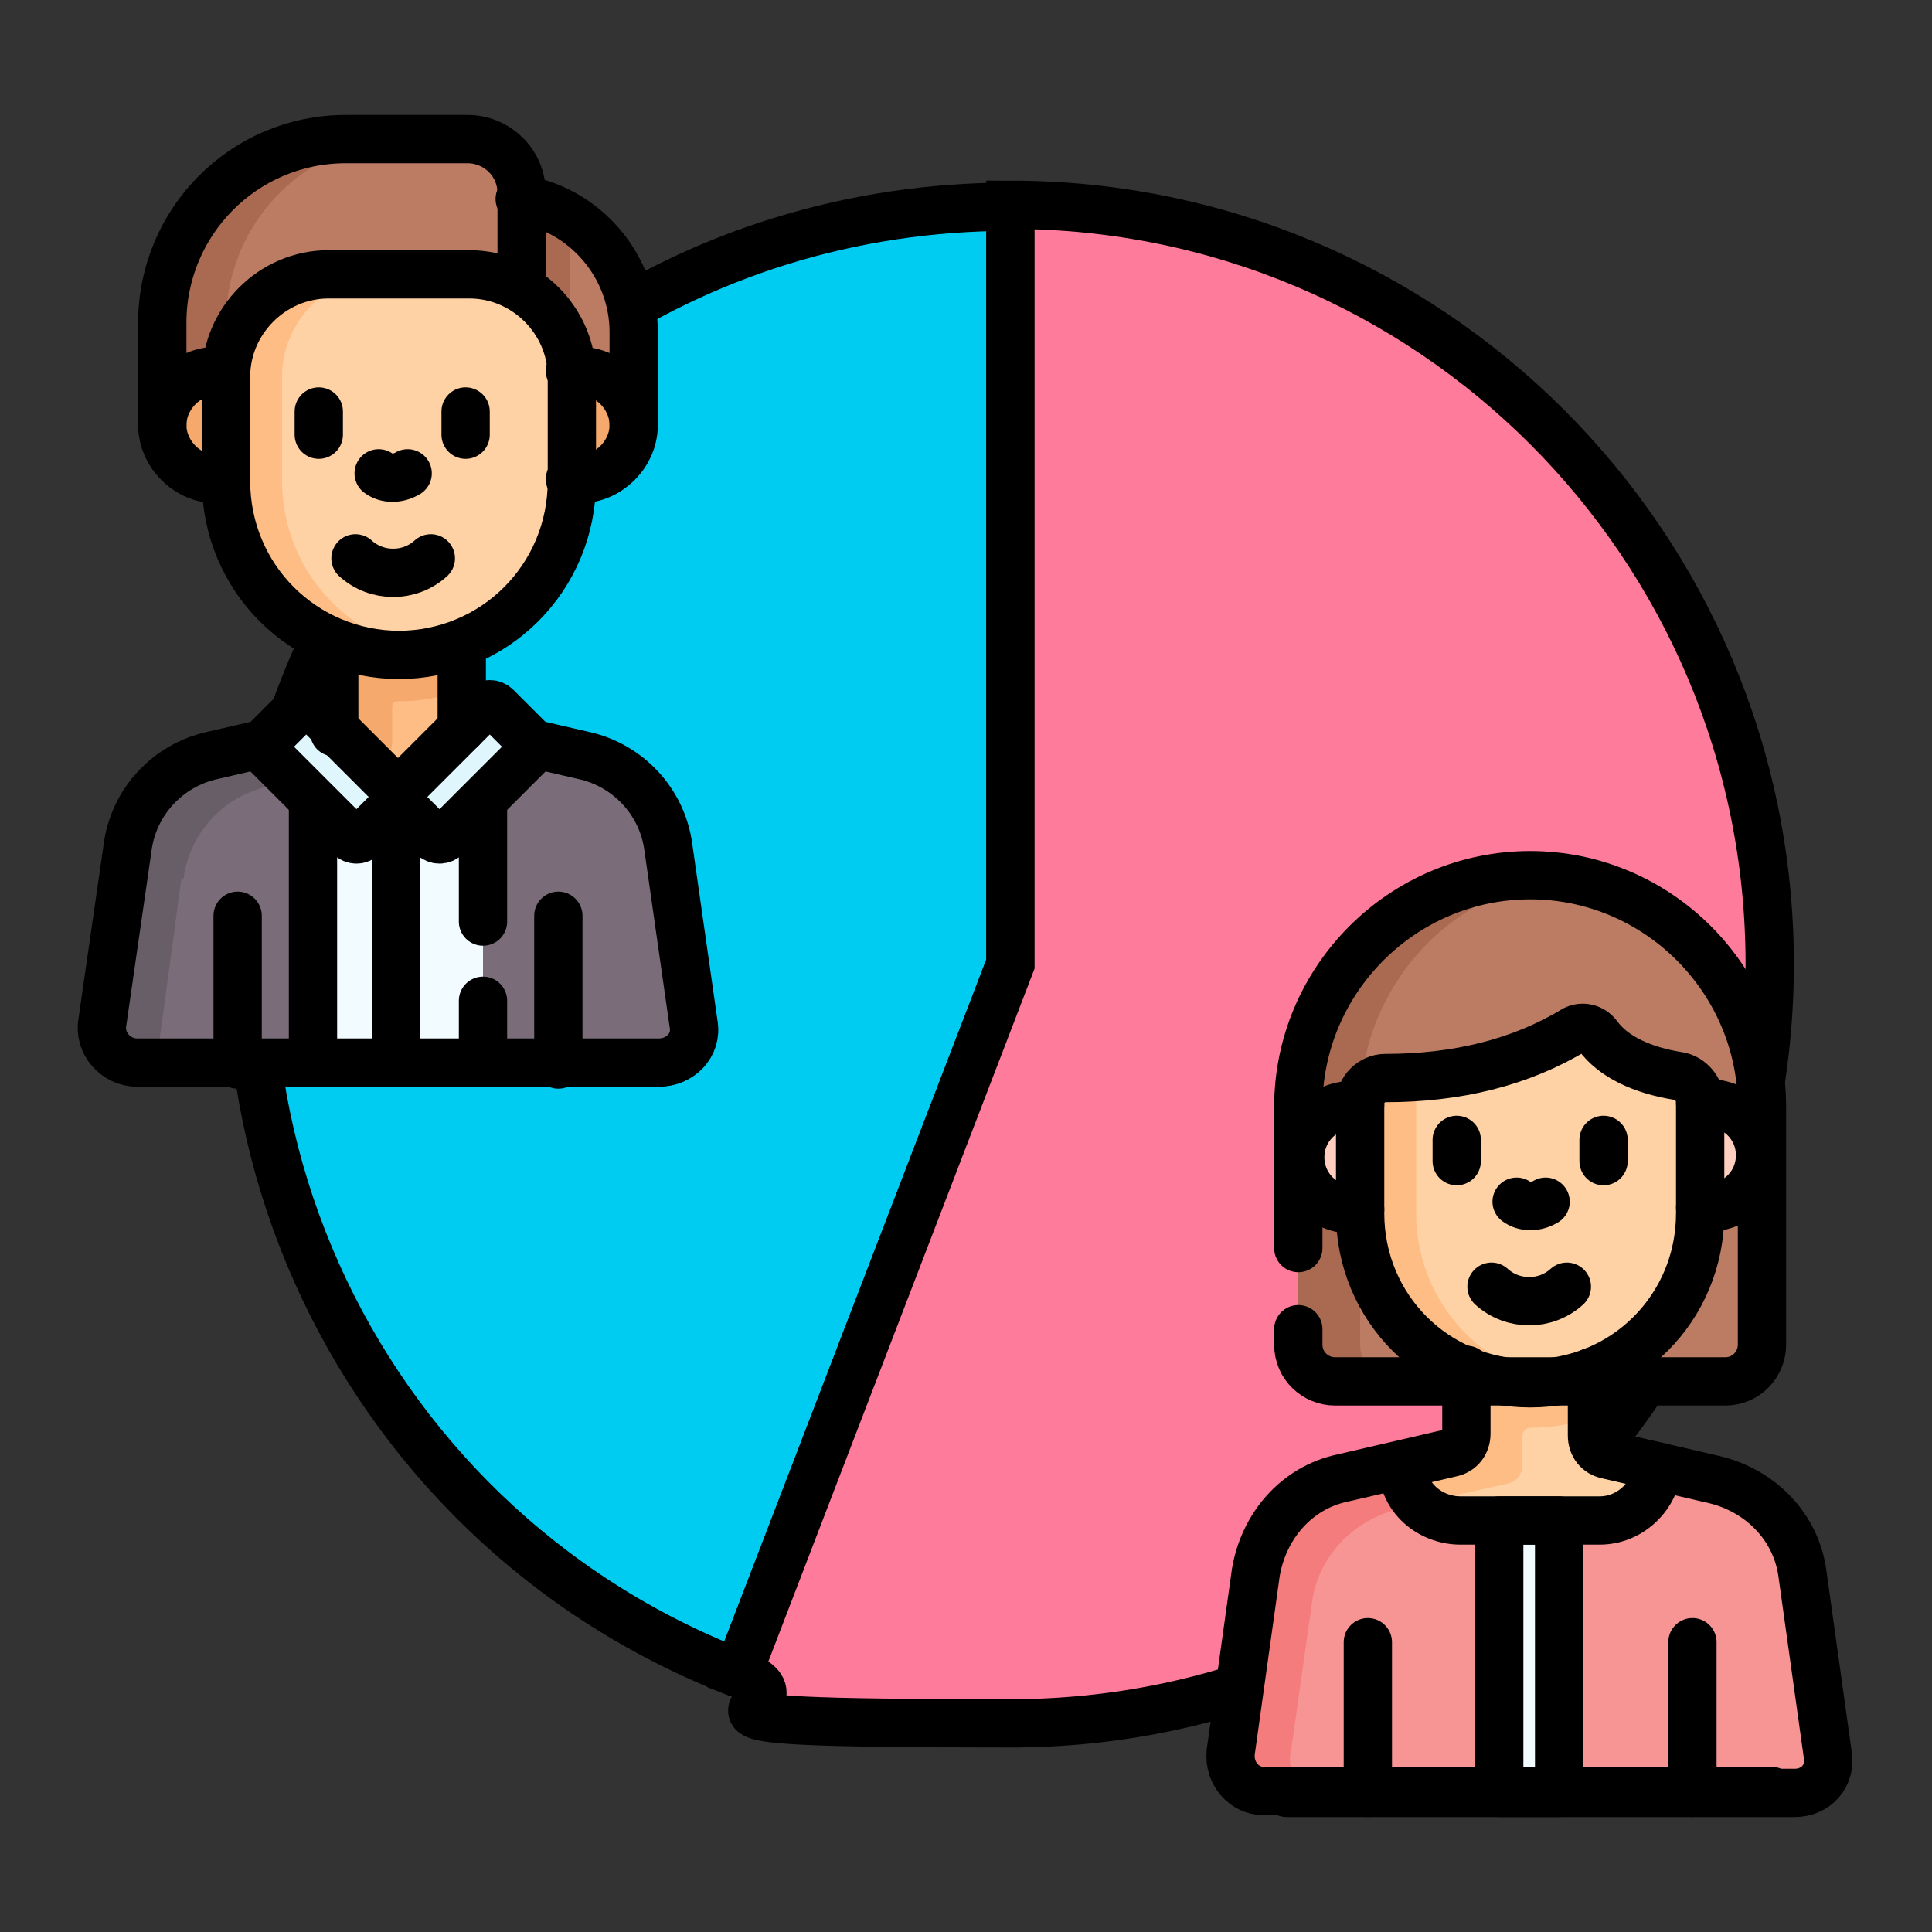 <?xml version="1.0" encoding="UTF-8"?>
<svg id="_レイヤー_1" data-name="レイヤー_1" xmlns="http://www.w3.org/2000/svg" width="100" height="100" version="1.1" viewBox="0 0 100 100">
  <rect x="0" y="0" width="100" height="100" fill="#333333" stroke="none"/>
  <!-- Generator: Adobe Illustrator 29.3.1, SVG Export Plug-In . SVG Version: 2.1.0 Build 151)  -->
  <defs>
    <style>
      .st0 {
        fill: none;
        stroke-linecap: round;
        stroke-linejoin: round;
      }

      .st0, .st1, .st2 {
        stroke: #000;
        stroke-width: 2.5px;
      }

      .st3 {
        fill: #ffcebf;
      }

      .st4 {
        fill: #ffdfcf;
      }

      .st5 {
        fill: #dff6fd;
      }

      .st6 {
        fill: #f2fbff;
      }

      .st7 {
        fill: #f79595;
      }

      .st8 {
        fill: #ffbd86;
      }

      .st9 {
        fill: #f47c7c;
      }

      .st1 {
        fill: #00ccf2;
      }

      .st1, .st2 {
        stroke-miterlimit: 10;
      }

      .st10 {
        fill: #fed2a4;
      }

      .st11 {
        fill: #685e68;
      }

      .st12 {
        fill: #bc7c63;
      }

      .st13 {
        fill: #7a6d79;
      }

      .st14 {
        fill: #f6a96c;
      }

      .st2 {
        fill: #ff7b9b;
      }

      .st15 {
        fill: #aa6a51;
      }
    </style>
  </defs>
  <g>
    <path class="st1" d="M52.3,49.9l-14.1,36.7c-20.2-7.8-30.4-30.5-22.6-50.7,5.9-15.4,20.2-25.2,36.7-25.2v39.3Z"/>
    <path class="st2" d="M52.3,49.9V10.6c21.7,0,39.3,17.6,39.3,39.3s-17.6,39.3-39.3,39.3-9.2-.7-14.1-2.6l14.1-36.7Z"/>
  </g>
  <g>
    <path class="st7" d="M89,76.6l-5.6-1.3c-.5-.1-.8-.5-.8-1v-5.2c0-.6-.5-1.1-1.1-1.1h-4.5c-.6,0-1.1.5-1.1,1.1v5.2c0,.5-.3.9-.8,1l-5.6,1.3c-2.4.5-4.1,2.5-4.5,4.9l-1.3,9.3c-.1,1.1.7,2,1.7,2h29.6l-1.6-11.3c-.3-2.4-2.1-4.3-4.5-4.9Z"/>
    <path class="st4" d="M85.8,75.9c0,.2,0,.4,0,.6-.1-.2-.2-.4-.2-.7h.3Z"/>
    <rect class="st6" x="77.6" y="78.7" width="3.1" height="14.1"/>
    <path class="st9" d="M66.8,90.8l1.1-7.8c.3-2.4,2.1-4.3,4.5-4.9l5.6-1.3c.5-.1.8-.5.8-1v-5.2c0-.6.5-1.1,1.1-1.1h2.6v-.5c0-.6-.5-1.1-1.1-1.1h-4.5c-.6,0-1.1.5-1.1,1.1v5.2c0,.5-.3.9-.8,1l-5.6,1.3c-2.4.5-4.1,2.5-4.5,4.9l-1.3,9.3c-.1,1.1.7,2,1.7,2h3.2c-1.1,0-1.9-.9-1.7-2Z"/>
    <path class="st4" d="M85.8,75.9c0,1.6-1.4,2.8-3,2.8h-7.2c-1.6,0-2.9-1.3-3-2.8l2.4-.6c.5-.1.8-.5.8-1v-5.2c0-.6.5-1.1,1.1-1.1h4.5c.6,0,1.1.5,1.1,1.1v5.2c0,.5.3.9.8,1l2.4.6Z"/>
    <path class="st10" d="M85.8,75.9c0,1.6-1.4,2.8-3,2.8h-7.2c-1.6,0-2.9-1.3-3-2.8l2.4-.6c.5-.1.8-.5.8-1v-5.2c0-.6.5-1.1,1.1-1.1h4.5c.6,0,1.1.5,1.1,1.1v5.2c0,.5.3.9.8,1l2.4.6Z"/>
    <path class="st8" d="M81.4,67.9h-4.5c-.6,0-1.1.5-1.1,1.1v5.2c0,.5-.3.9-.8,1l-2.4.6c0,.8.4,1.5.9,2l4.5-1c.5-.1.8-.5.8-1v-1.5c0-.2.2-.4.4-.4h0c1.2,0,2.3-.2,3.3-.6v-4.3c0-.6-.5-1.1-1.1-1.1Z"/>
    <path class="st12" d="M91.3,57.3v12.3c0,1.1-.9,1.9-1.9,1.9h-20.2c-1.1,0-1.9-.9-1.9-1.9v-12.3c0-6.6,5.4-12,12-12h0c6.6,0,12,5.4,12,12Z"/>
    <path class="st15" d="M70.4,57.3v12.3c0,1.1.9,1.9,1.9,1.9h-3.2c-1.1,0-1.9-.9-1.9-1.9v-12.3c0-6.6,5.4-12,12-12s1.1,0,1.6.1c-5.9.8-10.4,5.8-10.4,11.9Z"/>
    <path class="st3" d="M88.4,62.6h-18.5c-1.5,0-2.7-1.2-2.7-2.7h0c0-1.5,1.2-2.7,2.7-2.7h18.5c1.5,0,2.7,1.2,2.7,2.7h0c0,1.5-1.2,2.7-2.7,2.7Z"/>
    <path class="st10" d="M70.4,57.2v5.6c0,4.9,3.9,8.8,8.8,8.8h0c4.9,0,8.8-3.9,8.8-8.8v-5.8c0-.6-.5-1.2-1.1-1.3-1.9-.3-3.4-1-4.2-2.1-.3-.4-.8-.5-1.2-.3-2.8,1.7-6.1,2.5-9.8,2.5-.7,0-1.3.6-1.3,1.3Z"/>
    <path class="st8" d="M80.7,71.4c-.5,0-1,.1-1.5.1-4.9,0-8.8-3.9-8.8-8.8v-5.6c0-.7.6-1.3,1.3-1.3.8,0,1.5,0,2.2-.1-.3.2-.6.6-.6,1.1v6c0,4.4,3.2,8,7.3,8.7Z"/>
    <path class="st0" d="M75.9,70.9v3.3c0,.5-.3.9-.8,1l-5.6,1.3c-2.4.5-4.1,2.5-4.5,4.9l-1.3,9.3c-.1,1.1.7,2,1.7,2h26.3"/>
    <path class="st0" d="M66.6,92.8h26.3c1.1,0,1.9-.9,1.7-2l-1.3-9.3c-.3-2.4-2.1-4.3-4.5-4.9l-5.6-1.3c-.5-.1-.8-.5-.8-1v-3.3"/>
    <line class="st0" x1="70.8" y1="92.8" x2="70.8" y2="85"/>
    <line class="st0" x1="87.6" y1="85" x2="87.6" y2="92.8"/>
    <path class="st0" d="M72.6,75.9c0,1.6,1.4,2.8,3,2.8h7.2c1.6,0,2.9-1.3,3-2.8"/>
    <path class="st0" d="M67.2,68.8v.8c0,1.1.9,1.9,1.9,1.9h20.2c1.1,0,1.9-.9,1.9-1.9v-12.3c0-6.6-5.4-12-12-12s-12,5.4-12,12v7.3"/>
    <path class="st0" d="M88,57.1h.4c1.5,0,2.7,1.2,2.7,2.7h0c0,1.5-1.2,2.7-2.7,2.7h-.4"/>
    <path class="st0" d="M70.4,62.6h-.4c-1.5,0-2.7-1.2-2.7-2.7h0c0-1.5,1.2-2.7,2.7-2.7h.4"/>
    <path class="st0" d="M70.4,57.2v5.6c0,4.9,3.9,8.8,8.8,8.8h0c4.9,0,8.8-3.9,8.8-8.8v-5.8c0-.6-.5-1.2-1.1-1.3-1.9-.3-3.4-1-4.2-2.1-.3-.4-.8-.5-1.2-.3-2.8,1.7-6.1,2.5-9.8,2.5-.7,0-1.3.6-1.3,1.3Z"/>
    <rect class="st0" x="77.6" y="78.7" width="3.1" height="14.1"/>
    <line class="st0" x1="83" y1="59" x2="83" y2="60.1"/>
    <line class="st0" x1="75.4" y1="59" x2="75.4" y2="60.1"/>
    <path class="st0" d="M78.5,62.2c.4.3,1,.3,1.5,0"/>
    <path class="st0" d="M77.2,66.6c1.1,1,2.8,1,3.9,0"/>
  </g>
  <g>
    <path class="st12" d="M25.8,10.2h-6.2c-.8,0-1.4.6-1.4,1.4v10.9l14.6-.5v-4.8c0-3.8-3.1-7-7-7Z"/>
    <path class="st15" d="M29.5,11.3v10.8h-2.9c0,.1,0-11.9,0-11.9,1,.1,2,.5,2.9,1Z"/>
    <path class="st12" d="M24.1,7.2h-6.3c-5.2,0-9.5,4.2-9.5,9.5v5.3l15.4.5c1.7,0,3.1-1.4,3.1-3.1v-9.4c0-1.5-1.2-2.8-2.8-2.8Z"/>
    <path class="st15" d="M21.2,7.2c-5.2,0-9.5,4.2-9.5,9.5v5.4h-3.3v-5.4c0-5.2,4.2-9.5,9.5-9.5h3.3Z"/>
    <path class="st14" d="M30,24.8H11.2c-1.5,0-2.8-1.3-2.8-2.8h0c0-1.5,1.3-2.8,2.8-2.8h18.8c1.5,0,2.8,1.3,2.8,2.8h0c0,1.5-1.3,2.8-2.8,2.8Z"/>
    <rect class="st6" x="16.2" y="41.6" width="8.7" height="13.5"/>
    <path class="st13" d="M30.2,39.1l-5.5-1.3c-.5-.1-.8-.5-.8-1v-5.2c0-.6-.5-1.1-1.1-1.1h-4.4c-.6,0-1.1.5-1.1,1.1v5.2c0,.5-.3.9-.8,1l-5.5,1.3c-2.3.5-4.1,2.4-4.4,4.8l-1.6,11.1h29.1c1.1,0,1.9-1,1.8-2l-1.3-9.1c-.3-2.4-2.1-4.3-4.4-4.8Z"/>
    <path class="st11" d="M9.5,45.5c.3-2.4,2.1-4.3,4.4-4.8l5.5-1.3c.5-.1.8-.5.8-1v-5.2c0-.6.5-1.1,1.1-1.1h2.5v-.5c0-.6-.5-1.1-1.1-1.1h-4.4c-.6,0-1.1.5-1.1,1.1v5.2c0,.5-.3.9-.8,1l-5.5,1.3c-2.3.5-4.1,2.4-4.4,4.8l-1.6,11.1h3.2l1.3-9.6Z"/>
    <path class="st8" d="M25.4,38l-5.4,4.8c-.2-.1-1.4-1.4-2.8-2.9-.6-.6-1.1-1.2-1.7-1.8l1-.2c.5-.1.8-.5.8-1v-5.2c0-.6.5-1.1,1.1-1.1h4.4c.6,0,1.1.5,1.1,1.1v5.2c0,.5.3.9.8,1l.7.2Z"/>
    <path class="st14" d="M22.8,30.6h-4.4c-.6,0-1.1.5-1.1,1.1v5.2c0,.5-.3.9-.8,1l-1,.2c.5.6,1.1,1.2,1.7,1.8l2.3-.5c.5-.1.8-.5.8-1v-1.8c0-.2.1-.3.3-.3h0c1.2,0,2.3-.2,3.3-.6v-4c0-.6-.5-1.1-1.1-1.1Z"/>
    <polygon class="st6" points="16.2 41.6 16.2 55 25 55.1 25 41.6 16.2 41.6"/>
    <path class="st10" d="M20.6,33.9h0c5,0,9-4,9-9v-5.4c0-2.9-2.4-5.3-5.3-5.3h-7.3c-2.9,0-5.3,2.4-5.3,5.3v5.4c0,5,4,9,9,9Z"/>
    <path class="st8" d="M22.1,33.8c-.5,0-1,.1-1.5.1-5,0-9-4-9-9v-5.4c0-2.9,2.4-5.3,5.3-5.3h3c-2.9,0-5.3,2.4-5.3,5.3v5.4c0,4.4,3.2,8.1,7.5,8.8Z"/>
    <path class="st5" d="M13.6,38.5l1.9-1.9c.2-.2.5-.2.7,0l4.3,4.3c.2.2.2.5,0,.7l-1.7,1.7c-.2.2-.5.2-.7,0l-4.5-4.5c0,0,0-.2,0-.3Z"/>
    <path class="st5" d="M27.6,38.5l-1.9-1.9c-.2-.2-.5-.2-.7,0l-4.3,4.3c-.2.2-.2.5,0,.7l1.7,1.7c.2.2.5.2.7,0l4.5-4.5c0,0,0-.2,0-.3Z"/>
    <path class="st0" d="M26.9,10.3c3.3.5,5.9,3.4,5.9,6.9v4.8"/>
    <path class="st0" d="M8.4,22v-5.3c0-5.2,4.2-9.5,9.5-9.5h6.3c1.5,0,2.8,1.2,2.8,2.8v4.9"/>
    <line class="st0" x1="17.3" y1="33.3" x2="17.3" y2="37.9"/>
    <path class="st0" d="M27.6,38.5l2.6.6c2.3.5,4.1,2.4,4.4,4.8l1.3,9.1c.2,1.1-.7,2-1.8,2H7.1c-1.1,0-2-1-1.8-2.1l1.3-9c.3-2.4,2.1-4.3,4.4-4.8l2.6-.6"/>
    <line class="st0" x1="23.9" y1="33.3" x2="23.9" y2="37.7"/>
    <line class="st0" x1="12.3" y1="55.1" x2="12.3" y2="47.4"/>
    <line class="st0" x1="28.9" y1="47.4" x2="28.9" y2="55.1"/>
    <path class="st0" d="M11.6,24.8h-.4c-1.5,0-2.8-1.3-2.8-2.8h0c0-1.5,1.3-2.8,2.8-2.8h.4"/>
    <path class="st0" d="M29.5,19.2h.5c1.5,0,2.8,1.3,2.8,2.8h0c0,1.5-1.3,2.8-2.8,2.8h-.5"/>
    <path class="st0" d="M20.6,33.9h0c5,0,9-4,9-9v-5.4c0-2.9-2.4-5.3-5.3-5.3h-7.3c-2.9,0-5.3,2.4-5.3,5.3v5.4c0,5,4,9,9,9Z"/>
    <line class="st0" x1="16.2" y1="55" x2="16.2" y2="41.6"/>
    <line class="st0" x1="25" y1="55" x2="25" y2="51.8"/>
    <line class="st0" x1="25" y1="47.7" x2="25" y2="41.6"/>
    <path class="st0" d="M13.6,38.5l1.9-1.9c.2-.2.5-.2.7,0l4.3,4.3c.2.2.2.5,0,.7l-1.7,1.7c-.2.2-.5.2-.7,0l-4.5-4.5c0,0,0-.2,0-.3Z"/>
    <path class="st0" d="M27.6,38.5l-1.9-1.9c-.2-.2-.5-.2-.7,0l-4.3,4.3c-.2.2-.2.5,0,.7l1.7,1.7c.2.2.5.2.7,0l4.5-4.5c0,0,0-.2,0-.3Z"/>
    <line class="st0" x1="20.5" y1="55" x2="20.5" y2="41.6"/>
    <line class="st0" x1="24.1" y1="21.3" x2="24.1" y2="22.5"/>
    <line class="st0" x1="16.5" y1="21.3" x2="16.5" y2="22.5"/>
    <path class="st0" d="M19.6,24.5c.4.3,1,.3,1.5,0"/>
    <path class="st0" d="M18.4,28.9c1.1,1,2.8,1,3.9,0"/>
  </g>
</svg>